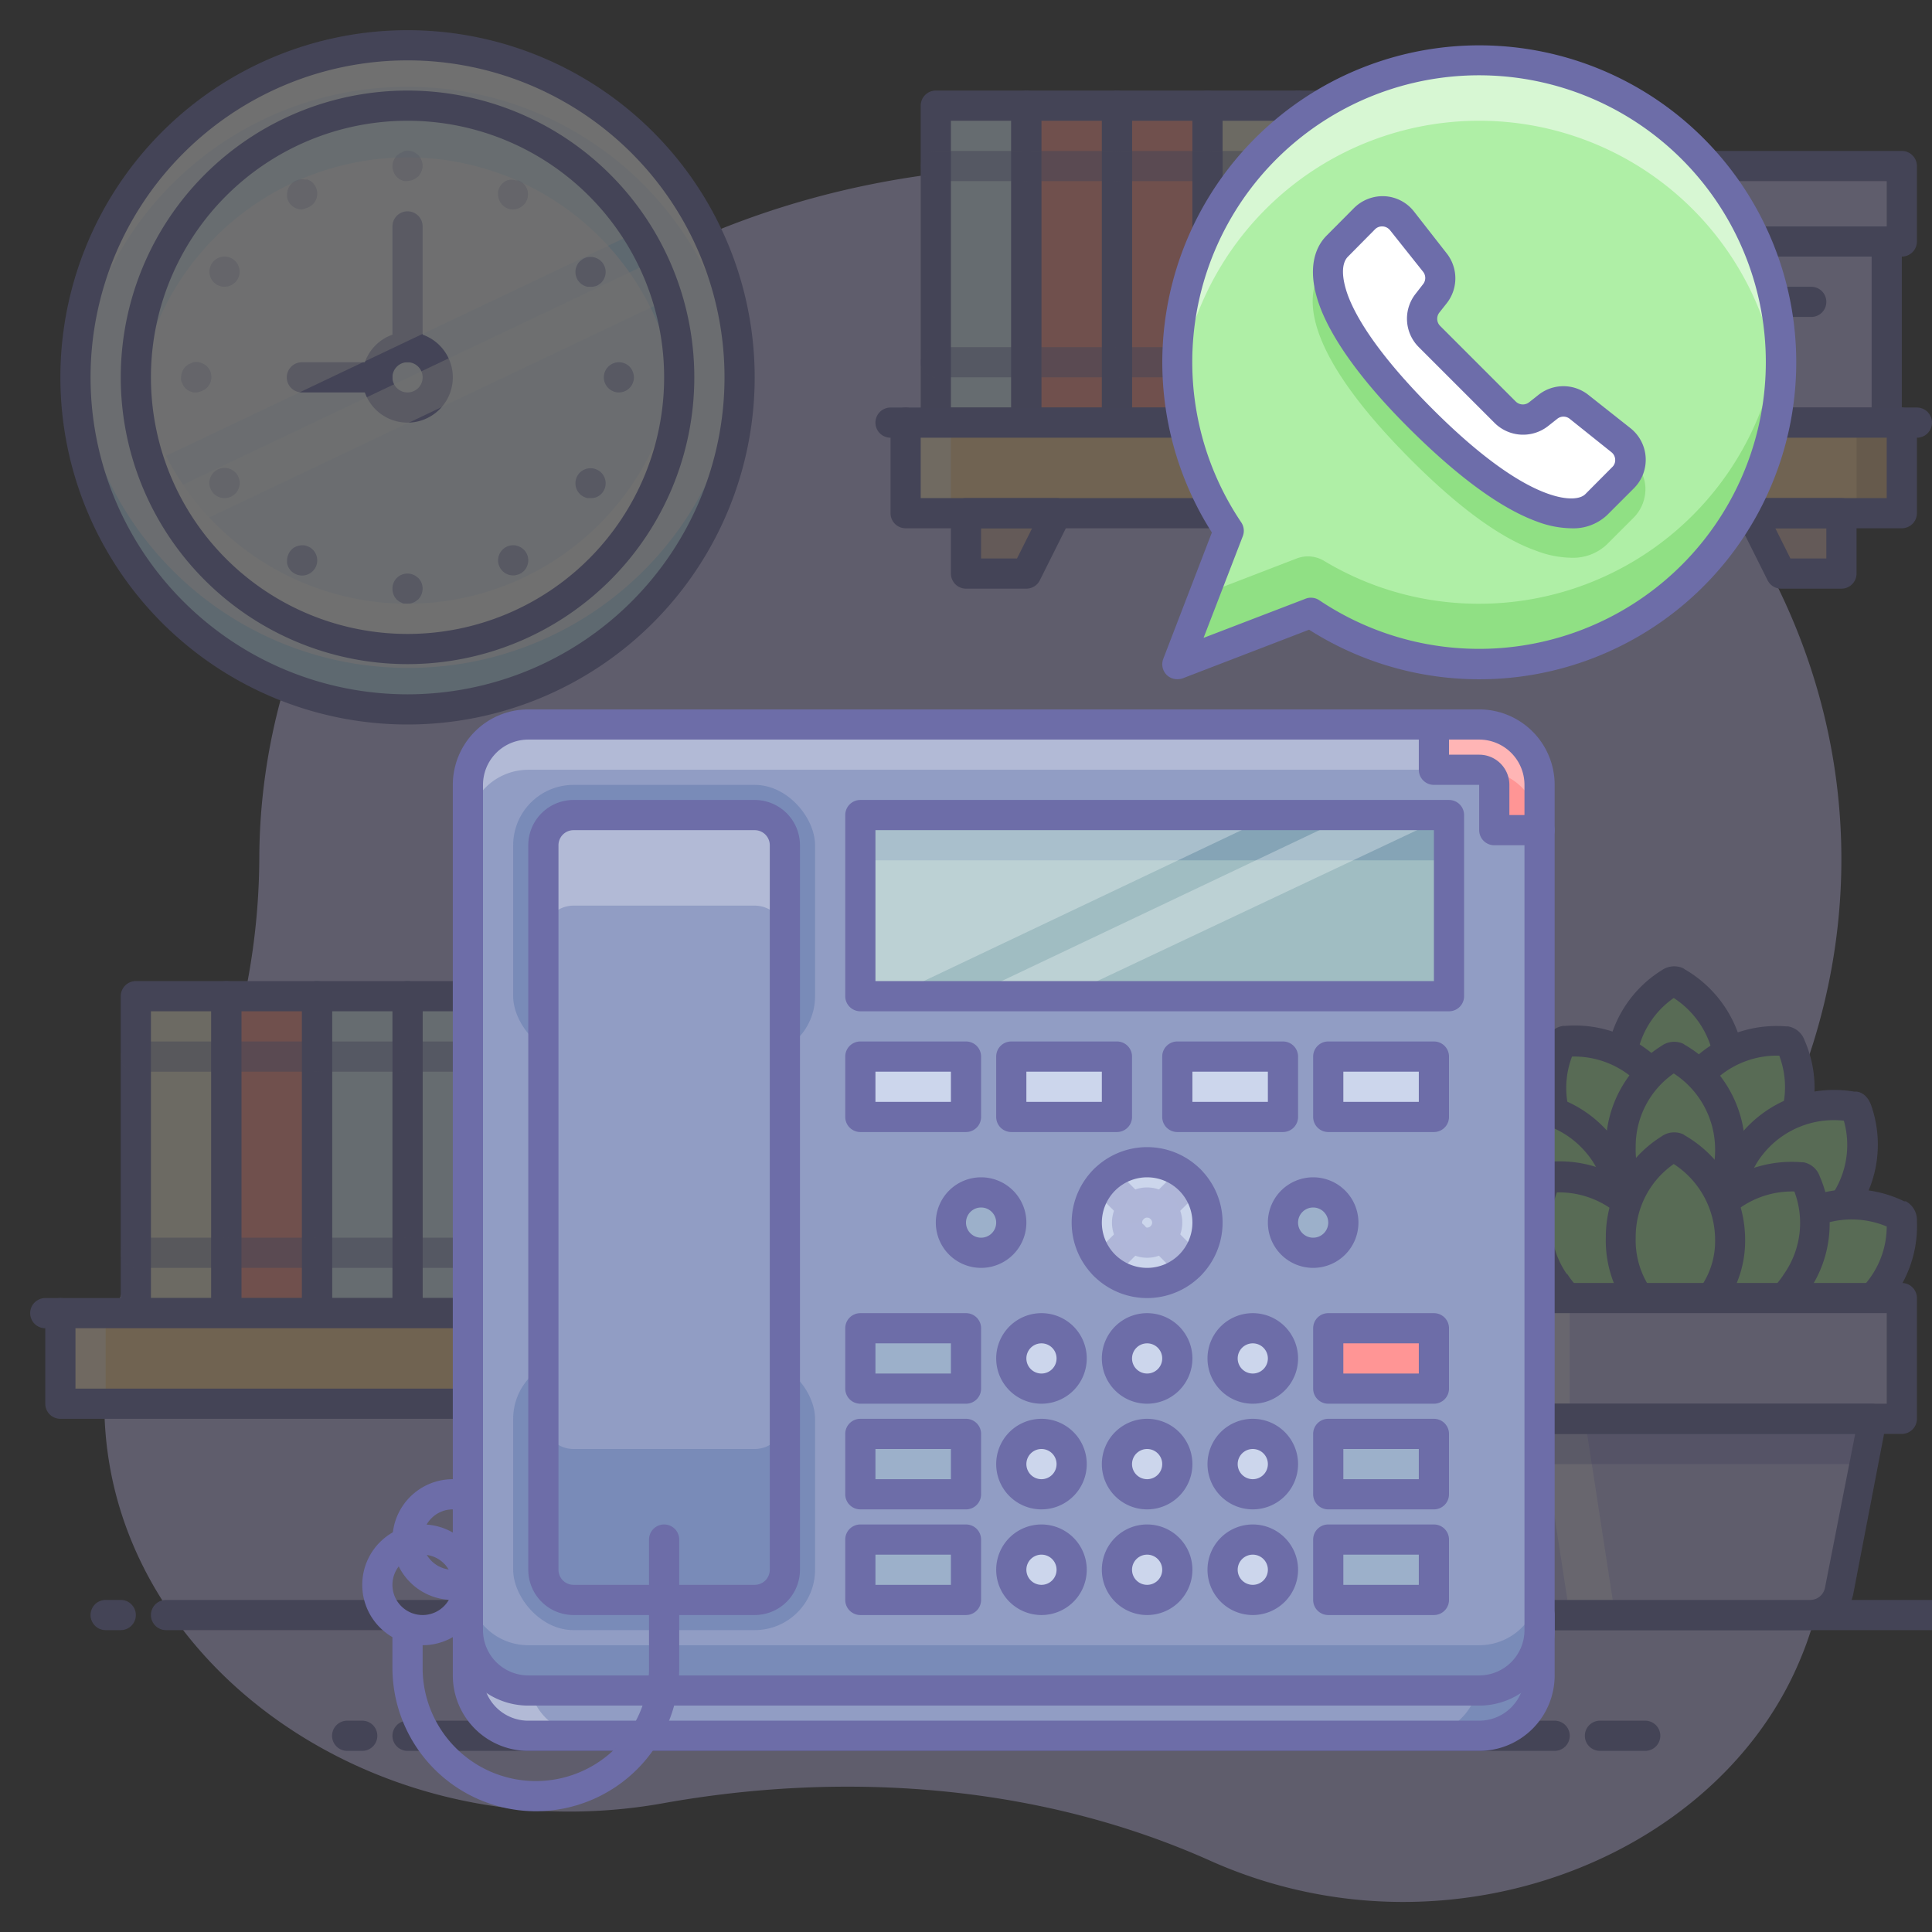<svg id="_008_Communication" data-name="008_Communication" xmlns="http://www.w3.org/2000/svg" viewBox="0 0 128 128"><rect x="0" y="0" width="128" height="128" fill="#333333" stroke="none"/><defs><style>.cls-1,.cls-12,.cls-21,.cls-23,.cls-31{opacity:0.3;}.cls-10,.cls-2{fill:#c7bff3;}.cls-3{fill:#f0ecd3;}.cls-4{fill:#6d6da8;}.cls-5{fill:#def1ff;}.cls-6{fill:#ff948a;}.cls-7{fill:#fff0ca;}.cls-11,.cls-13,.cls-8{opacity:0.5;}.cls-9{fill:#afefa6;}.cls-10,.cls-11,.cls-12{fill-rule:evenodd;}.cls-11,.cls-13,.cls-20,.cls-23,.cls-27{fill:#fff;}.cls-12{fill:#554dab;}.cls-14{fill:#ffd397;}.cls-15{fill:#633d3d;opacity:0.2;}.cls-16{fill:#6d6daa;}.cls-17{fill:#d6b5b0;}.cls-18{fill:#ffd599;}.cls-19{fill:#eef6ff;}.cls-21{fill:#5cbeff;}.cls-22{fill:#919dc4;}.cls-24{fill:#1c4188;opacity:0.2;}.cls-25{fill:#ff9595;}.cls-26{fill:#a0bdc2;}.cls-27,.cls-30{opacity:0.3;}.cls-28{fill:#ccd6ec;}.cls-29{fill:#9cb0ca;}.cls-31{fill:#48ba33;}</style></defs><title>008_017</title><g class="cls-1"><path class="cls-2" d="M120.11,69.17c4.33-13.81,1.29-29.24-10-41.33C93.22,9.67,62.86,5.67,40.59,18.67,25.34,27.58,17.24,42.09,17.18,56.82a45.45,45.45,0,0,1-6.67,23.53A24,24,0,0,0,7.26,97.06C9.58,110.55,23.39,120.55,38.93,120a35,35,0,0,0,5-.53c12.27-2.2,25.15-1.18,36.3,3.83a31.31,31.31,0,0,0,7.57,2.28c13.35,2.24,26.87-4.48,31.49-15.69a21.63,21.63,0,0,0,.63-15.1A41.87,41.87,0,0,1,120.11,69.17Z"/><rect class="cls-3" x="9.01" y="66" width="6" height="21"/><path class="cls-4" d="M15,88H9a1,1,0,0,1-1-1V66a1,1,0,0,1,1-1h6a1,1,0,0,1,1,1V87A1,1,0,0,1,15,88Zm-5-2h4V67H10Z"/><rect class="cls-5" x="27.01" y="66" width="6" height="21"/><path class="cls-4" d="M33,88H27a1,1,0,0,1-1-1V66a1,1,0,0,1,1-1h6a1,1,0,0,1,1,1V87A1,1,0,0,1,33,88Zm-5-2h4V67H28Z"/><rect class="cls-6" x="33.01" y="66" width="6" height="21"/><path class="cls-4" d="M39,88H33a1,1,0,0,1-1-1V66a1,1,0,0,1,1-1h6a1,1,0,0,1,1,1V87A1,1,0,0,1,39,88Zm-5-2h4V67H34Z"/><rect class="cls-5" x="21.01" y="66" width="6" height="21"/><path class="cls-4" d="M27,88H21a1,1,0,0,1-1-1V66a1,1,0,0,1,1-1h6a1,1,0,0,1,1,1V87A1,1,0,0,1,27,88Zm-5-2h4V67H22Z"/><rect class="cls-6" x="15.01" y="66" width="6" height="21"/><path class="cls-4" d="M21,88H15a1,1,0,0,1-1-1V66a1,1,0,0,1,1-1h6a1,1,0,0,1,1,1V87A1,1,0,0,1,21,88Zm-5-2h4V67H16Z"/><rect class="cls-7" x="39.01" y="66" width="6" height="21"/><path class="cls-4" d="M45,88H39a1,1,0,0,1-1-1V66a1,1,0,0,1,1-1h6a1,1,0,0,1,1,1V87A1,1,0,0,1,45,88Zm-5-2h4V67H40Z"/><path class="cls-4" d="M128,108H11a1,1,0,0,1,0-2H128a1,1,0,0,1,0,2Z"/><path class="cls-4" d="M8,108H7a1,1,0,0,1,0-2H8a1,1,0,0,1,0,2Z"/><g class="cls-8"><path class="cls-4" d="M21,71H15a1,1,0,0,1,0-2h6a1,1,0,0,1,0,2Z"/><path class="cls-4" d="M21,84H15a1,1,0,0,1,0-2h6a1,1,0,0,1,0,2Z"/><path class="cls-4" d="M27,71H21a1,1,0,0,1,0-2h6a1,1,0,0,1,0,2Z"/><path class="cls-4" d="M27,84H21a1,1,0,0,1,0-2h6a1,1,0,0,1,0,2Z"/><path class="cls-4" d="M15,71H9a1,1,0,0,1,0-2h6a1,1,0,0,1,0,2Z"/><path class="cls-4" d="M15,84H9a1,1,0,0,1,0-2h6a1,1,0,0,1,0,2Z"/><path class="cls-4" d="M39,71H33a1,1,0,0,1,0-2h6a1,1,0,0,1,0,2Z"/><path class="cls-4" d="M39,84H33a1,1,0,0,1,0-2h6a1,1,0,0,1,0,2Z"/><path class="cls-4" d="M45,71H39a1,1,0,0,1,0-2h6a1,1,0,0,1,0,2Z"/><path class="cls-4" d="M45,84H39a1,1,0,0,1,0-2h6a1,1,0,0,1,0,2Z"/><path class="cls-4" d="M33,71H27a1,1,0,0,1,0-2h6a1,1,0,0,1,0,2Z"/><path class="cls-4" d="M33,84H27a1,1,0,0,1,0-2h6a1,1,0,0,1,0,2Z"/></g><path class="cls-4" d="M103,116H27a1,1,0,0,1,0-2h76a1,1,0,0,1,0,2Z"/><path class="cls-4" d="M109,116h-3a1,1,0,1,1,0-2h3a1,1,0,0,1,0,2Z"/><path class="cls-4" d="M24,116H23a1,1,0,0,1,0-2h1a1,1,0,0,1,0,2Z"/><rect class="cls-5" x="62" y="7" width="6" height="21" transform="translate(130 35) rotate(-180)"/><path class="cls-4" d="M68,29H62a1,1,0,0,1-1-1V7a1,1,0,0,1,1-1h6a1,1,0,0,1,1,1V28A1,1,0,0,1,68,29Zm-5-2h4V8H63Z"/><rect class="cls-6" x="74" y="7" width="6" height="21" transform="translate(154 35) rotate(-180)"/><path class="cls-4" d="M80,29H74a1,1,0,0,1-1-1V7a1,1,0,0,1,1-1h6a1,1,0,0,1,1,1V28A1,1,0,0,1,80,29Zm-5-2h4V8H75Z"/><rect class="cls-6" x="68" y="7" width="6" height="21" transform="translate(142 35) rotate(-180)"/><path class="cls-4" d="M74,29H68a1,1,0,0,1-1-1V7a1,1,0,0,1,1-1h6a1,1,0,0,1,1,1V28A1,1,0,0,1,74,29Zm-5-2h4V8H69Z"/><rect class="cls-3" x="80" y="7" width="6" height="21"/><path class="cls-4" d="M86,29H80a1,1,0,0,1-1-1V7a1,1,0,0,1,1-1h6a1,1,0,0,1,1,1V28A1,1,0,0,1,86,29Zm-5-2h4V8H81Z"/><rect class="cls-5" x="86" y="7" width="6" height="21"/><path class="cls-4" d="M92,29H86a1,1,0,0,1-1-1V7a1,1,0,0,1,1-1h6a1,1,0,0,1,1,1V28A1,1,0,0,1,92,29Zm-5-2h4V8H87Z"/><rect class="cls-2" x="110" y="16" width="15" height="12" transform="translate(235 44) rotate(-180)"/><path class="cls-4" d="M125,29H110a1,1,0,0,1-1-1V16a1,1,0,0,1,1-1h15a1,1,0,0,1,1,1V28A1,1,0,0,1,125,29Zm-14-2h13V17H111Z"/><rect class="cls-2" x="109" y="11" width="17" height="5" transform="translate(235 27) rotate(-180)"/><path class="cls-4" d="M126,17H109a1,1,0,0,1-1-1V11a1,1,0,0,1,1-1h17a1,1,0,0,1,1,1v5A1,1,0,0,1,126,17Zm-16-2h15V12H110Z"/><path class="cls-4" d="M120,21h-5a1,1,0,0,1,0-2h5a1,1,0,0,1,0,2Z"/><g class="cls-8"><path class="cls-4" d="M74,12H68a1,1,0,0,1,0-2h6a1,1,0,0,1,0,2Z"/><path class="cls-4" d="M74,25H68a1,1,0,0,1,0-2h6a1,1,0,0,1,0,2Z"/><path class="cls-4" d="M68,12H62a1,1,0,0,1,0-2h6a1,1,0,0,1,0,2Z"/><path class="cls-4" d="M68,25H62a1,1,0,0,1,0-2h6a1,1,0,0,1,0,2Z"/><path class="cls-4" d="M80,12H74a1,1,0,0,1,0-2h6a1,1,0,0,1,0,2Z"/><path class="cls-4" d="M80,25H74a1,1,0,0,1,0-2h6a1,1,0,0,1,0,2Z"/><path class="cls-4" d="M92,12H86a1,1,0,0,1,0-2h6a1,1,0,0,1,0,2Z"/><path class="cls-4" d="M92,25H86a1,1,0,0,1,0-2h6a1,1,0,0,1,0,2Z"/><path class="cls-4" d="M86,12H80a1,1,0,0,1,0-2h6a1,1,0,0,1,0,2Z"/><path class="cls-4" d="M86,25H80a1,1,0,0,1,0-2h6a1,1,0,0,1,0,2Z"/></g><path class="cls-9" d="M107.37,71c0-4.35,3.63-6.24,3.63-6a7,7,0,0,1,3.63,6.19A6.33,6.33,0,0,1,110.82,77,6.66,6.66,0,0,1,107.37,71Z"/><path class="cls-4" d="M110.82,78a.91.91,0,0,1-.43-.1,7.61,7.61,0,0,1-4-6.93h0a7.86,7.86,0,0,1,3.69-6.68,1.45,1.45,0,0,1,1.44-.14l.1.07a8,8,0,0,1,4,7,7.28,7.28,0,0,1-4.45,6.7A.92.92,0,0,1,110.82,78Zm.07-11.88A5.88,5.88,0,0,0,108.37,71a5.67,5.67,0,0,0,2.5,4.88,5.28,5.28,0,0,0,2.76-4.67A6,6,0,0,0,110.89,66.12Z"/><path class="cls-9" d="M104,76c-2.41-3.62-.52-7.2-.36-7a7,7,0,0,1,6.49,3.06,6.33,6.33,0,0,1,.12,6.92A6.66,6.66,0,0,1,104,76Z"/><path class="cls-4" d="M109.61,80a7.6,7.6,0,0,1-6.45-3.51h0a7.84,7.84,0,0,1-.72-7.59,1.41,1.41,0,0,1,1.1-.93.48.48,0,0,1,.12,0A8,8,0,0,1,111,71.52a7.31,7.31,0,0,1,.11,8,1,1,0,0,1-.67.42A4.9,4.9,0,0,1,109.61,80Zm-4.79-4.62A5.64,5.64,0,0,0,109.59,78h0a5.3,5.3,0,0,0-.36-5.41A6,6,0,0,0,104.15,70a5.86,5.86,0,0,0,.67,5.43Z"/><path class="cls-9" d="M100.2,80.25c-2.75-3.36-1.22-7.11-1-6.89a7.07,7.07,0,0,1,6.76,2.41,6.33,6.33,0,0,1,.79,6.88A6.63,6.63,0,0,1,100.2,80.25Z"/><path class="cls-4" d="M105.43,83.78a7.59,7.59,0,0,1-6-2.89h0A7.87,7.87,0,0,1,98,73.4a1.42,1.42,0,0,1,1-1h.12a8,8,0,0,1,7.59,2.79,7.29,7.29,0,0,1,.89,8,1,1,0,0,1-.62.48A6.53,6.53,0,0,1,105.43,83.78ZM101,79.62a5.72,5.72,0,0,0,5,2.14,5.28,5.28,0,0,0-.88-5.35,6,6,0,0,0-5.36-2.14A5.87,5.87,0,0,0,101,79.62Z"/><path class="cls-9" d="M118,76c2.41-3.62.52-7.2.36-7a7,7,0,0,0-6.49,3.06,6.33,6.33,0,0,0-.12,6.92A6.66,6.66,0,0,0,118,76Z"/><path class="cls-4" d="M112.4,80a5,5,0,0,1-.79-.05,1,1,0,0,1-.67-.42,7.31,7.31,0,0,1,.11-8A8,8,0,0,1,118.34,68h.12a1.41,1.41,0,0,1,1.1.93,7.84,7.84,0,0,1-.72,7.59h0A7.6,7.6,0,0,1,112.4,80Zm0-2a5.59,5.59,0,0,0,4.81-2.62h0a5.88,5.88,0,0,0,.67-5.44,6,6,0,0,0-5.13,2.65A5.27,5.27,0,0,0,112.37,78Z"/><path class="cls-9" d="M121.83,80.22c2.71-3.4,1.13-7.13,1-6.91a7,7,0,0,0-6.72,2.5,6.33,6.33,0,0,0-.71,6.89A6.64,6.64,0,0,0,121.83,80.22Z"/><path class="cls-4" d="M116.54,83.82a6.08,6.08,0,0,1-1.43-.15,1,1,0,0,1-.63-.47,7.31,7.31,0,0,1,.8-8,8,8,0,0,1,7.55-2.88H123c.66.09.92.74,1,1a7.87,7.87,0,0,1-1.37,7.5h0A7.6,7.6,0,0,1,116.54,83.82Zm-.51-2a5.69,5.69,0,0,0,5-2.2h0a5.9,5.9,0,0,0,1.13-5.37,6,6,0,0,0-5.34,2.2A5.31,5.31,0,0,0,116,81.8Zm5.8-1.58h0Z"/><path class="cls-9" d="M107.37,76c0-4.35,3.63-6.24,3.63-6a7,7,0,0,1,3.63,6.19A6.33,6.33,0,0,1,110.82,82,6.66,6.66,0,0,1,107.37,76Z"/><path class="cls-4" d="M110.82,83a.91.91,0,0,1-.43-.1,7.61,7.61,0,0,1-4-6.93h0a7.86,7.86,0,0,1,3.69-6.68,1.45,1.45,0,0,1,1.44-.14l.1.07a8,8,0,0,1,4,7,7.28,7.28,0,0,1-4.45,6.7A.92.92,0,0,1,110.82,83Zm.07-11.88A5.88,5.88,0,0,0,108.37,76a5.67,5.67,0,0,0,2.5,4.88,5.28,5.28,0,0,0,2.76-4.67A6,6,0,0,0,110.89,71.12Z"/><path class="cls-9" d="M98.91,86.9c-3.55-2.49-3.09-6.52-2.86-6.35a7.06,7.06,0,0,1,7.16.49,6.34,6.34,0,0,1,2.62,6.42A6.66,6.66,0,0,1,98.91,86.9Z"/><path class="cls-4" d="M102.8,89.18a7.63,7.63,0,0,1-4.46-1.46c-3.65-2.55-3.78-6.84-3.15-7.73a1,1,0,0,1,.44-.35,8,8,0,0,1,8.15.59,7.27,7.27,0,0,1,3,7.46,1,1,0,0,1-.47.63A7.5,7.5,0,0,1,102.8,89.18Zm-5.91-7.92a5.89,5.89,0,0,0,2.6,4.82h0a5.66,5.66,0,0,0,5.43.7,5.29,5.29,0,0,0-2.29-4.92A6,6,0,0,0,96.89,81.26Z"/><path class="cls-9" d="M123,86.9c3.56-2.49,3.1-6.52,2.86-6.35a7,7,0,0,0-7.15.49,6.36,6.36,0,0,0-2.63,6.42A6.66,6.66,0,0,0,123,86.9Z"/><path class="cls-4" d="M119.1,89.18a7.46,7.46,0,0,1-3.53-.86,1,1,0,0,1-.48-.63,7.31,7.31,0,0,1,3-7.46,8,8,0,0,1,8.07-.64l.11,0A1.41,1.41,0,0,1,127,80.9a7.85,7.85,0,0,1-3.42,6.82h0A7.65,7.65,0,0,1,119.1,89.18ZM117,86.78a5.68,5.68,0,0,0,5.44-.7A5.85,5.85,0,0,0,125,81.26a6,6,0,0,0-5.74.6A5.32,5.32,0,0,0,117,86.78Zm6,.12h0Z"/><path class="cls-9" d="M103,85c-2.41-3.62-.52-7.2-.36-7a7,7,0,0,1,6.49,3.06,6.33,6.33,0,0,1,.12,6.92A6.66,6.66,0,0,1,103,85Z"/><path class="cls-4" d="M108.61,89a7.6,7.6,0,0,1-6.45-3.51h0a7.84,7.84,0,0,1-.72-7.59,1.41,1.41,0,0,1,1.1-.93h.12A8,8,0,0,1,110,80.52a7.31,7.31,0,0,1,.11,8,1,1,0,0,1-.67.42A4.9,4.9,0,0,1,108.61,89Zm-4.79-4.62A5.64,5.64,0,0,0,108.59,87h0a5.3,5.3,0,0,0-.36-5.41A6,6,0,0,0,103.15,79a5.86,5.86,0,0,0,.67,5.43Z"/><path class="cls-9" d="M119,85c2.41-3.62.52-7.2.36-7a7,7,0,0,0-6.49,3.06,6.33,6.33,0,0,0-.12,6.92A6.66,6.66,0,0,0,119,85Z"/><path class="cls-4" d="M113.4,89a5,5,0,0,1-.79-.05,1,1,0,0,1-.67-.42,7.31,7.31,0,0,1,.11-8A8,8,0,0,1,119.34,77h.12a1.41,1.41,0,0,1,1.1.93,7.84,7.84,0,0,1-.72,7.59h0A7.6,7.6,0,0,1,113.4,89Zm0-2a5.59,5.59,0,0,0,4.81-2.62h0a5.88,5.88,0,0,0,.67-5.44,6,6,0,0,0-5.13,2.65A5.27,5.27,0,0,0,113.37,87Z"/><path class="cls-9" d="M107.37,82c0-4.35,3.63-6.24,3.63-6a7,7,0,0,1,3.63,6.19A6.33,6.33,0,0,1,110.82,88,6.66,6.66,0,0,1,107.37,82Z"/><path class="cls-4" d="M110.82,89a.91.91,0,0,1-.43-.1,7.61,7.61,0,0,1-4-6.93h0a7.86,7.86,0,0,1,3.69-6.68,1.45,1.45,0,0,1,1.44-.14l.1.07a8,8,0,0,1,4,7,7.28,7.28,0,0,1-4.45,6.7A.92.92,0,0,1,110.82,89Zm.07-11.88A5.88,5.88,0,0,0,108.37,82a5.67,5.67,0,0,0,2.5,4.88,5.28,5.28,0,0,0,2.76-4.67A6,6,0,0,0,110.89,77.12Z"/><path class="cls-10" d="M119.85,107h-17.7a2,2,0,0,1-2-1.62L98,94h26l-2.19,11.38A2,2,0,0,1,119.85,107Z"/><polygon class="cls-11" points="107 107 104 107 102 94 105 94 107 107"/><polygon class="cls-12" points="123.42 97 124 94 98 94 98.58 97 123.42 97"/><rect class="cls-2" x="96" y="86" width="30" height="8"/><rect class="cls-13" x="101" y="86" width="3" height="8"/><path class="cls-4" d="M119.85,108h-17.7a3,3,0,0,1-2.94-2.43L97,94.19a1,1,0,0,1,.21-.82A1,1,0,0,1,98,93h26a1,1,0,0,1,.77.37,1,1,0,0,1,.21.82l-2.19,11.38A3,3,0,0,1,119.85,108ZM99.21,95l2,10.19a1,1,0,0,0,1,.81h17.7a1,1,0,0,0,1-.81l2-10.19Z"/><path class="cls-4" d="M126,95H96a1,1,0,0,1-1-1V86a1,1,0,0,1,1-1h30a1,1,0,0,1,1,1v8A1,1,0,0,1,126,95ZM97,93h28V87H97Z"/><path class="cls-4" d="M4,88H3a1,1,0,0,1,0-2H4a1,1,0,0,1,0,2Z"/><path class="cls-4" d="M49,88H48a1,1,0,0,1,0-2h1a1,1,0,0,1,0,2Z"/><rect class="cls-14" x="4" y="87" width="44" height="6"/><rect class="cls-15" x="45" y="87" width="3" height="6"/><rect class="cls-13" x="4" y="87" width="3" height="6"/><path class="cls-4" d="M48,94H4a1,1,0,0,1-1-1V87a1,1,0,0,1,1-1H48a1,1,0,0,1,1,1v6A1,1,0,0,1,48,94ZM5,92H47V88H5Z"/><path class="cls-16" d="M60,29H59a1,1,0,0,1,0-2h1a1,1,0,0,1,0,2Z"/><path class="cls-16" d="M127,29h-1a1,1,0,0,1,0-2h1a1,1,0,0,1,0,2Z"/><polygon class="cls-17" points="68 38 64 38 64 34 70 34 68 38"/><polygon class="cls-17" points="122 38 118 38 116 34 122 34 122 38"/><rect class="cls-18" x="60" y="28" width="66" height="6"/><rect class="cls-15" x="123" y="28" width="3" height="6"/><rect class="cls-13" x="60" y="28" width="3" height="6"/><path class="cls-16" d="M68,39H64a1,1,0,0,1-1-1V34a1,1,0,0,1,1-1h6a1,1,0,0,1,.89,1.45l-2,4A1,1,0,0,1,68,39Zm-3-2h2.38l1-2H65Z"/><path class="cls-16" d="M122,39h-4a1,1,0,0,1-.89-.55l-2-4A1,1,0,0,1,116,33h6a1,1,0,0,1,1,1v4A1,1,0,0,1,122,39Zm-3.38-2H121V35h-3.38Z"/><path class="cls-16" d="M126,35H60a1,1,0,0,1-1-1V28a1,1,0,0,1,1-1h66a1,1,0,0,1,1,1v6A1,1,0,0,1,126,35ZM61,33h64V29H61Z"/><circle class="cls-19" cx="27" cy="25" r="22"/><path class="cls-20" d="M27,5.75A22,22,0,0,1,49,26.38c0-.46,0-.92,0-1.38A22,22,0,0,0,5,25c0,.46,0,.92,0,1.38A22,22,0,0,1,27,5.75Z"/><path class="cls-21" d="M27,44.25A22,22,0,0,1,5.05,23.62c0,.46,0,.92,0,1.38a22,22,0,0,0,44,0c0-.46,0-.92,0-1.38A22,22,0,0,1,27,44.25Z"/><path class="cls-16" d="M27,48A23,23,0,1,1,50,25,23,23,0,0,1,27,48ZM27,4A21,21,0,1,0,48,25,21,21,0,0,0,27,4Z"/><circle class="cls-19" cx="27" cy="25" r="18"/><path class="cls-13" d="M27,7A18,18,0,0,0,9.94,30.7L42.19,15.38A18,18,0,0,0,27,7Z"/><path class="cls-16" d="M27,28a3,3,0,1,1,3-3A3,3,0,0,1,27,28Zm0-4a1,1,0,1,0,1,1A1,1,0,0,0,27,24Z"/><path class="cls-16" d="M27,24a1,1,0,0,1-1-1V15a1,1,0,0,1,2,0v8A1,1,0,0,1,27,24Z"/><path class="cls-16" d="M25,26H20a1,1,0,0,1,0-2h5a1,1,0,0,1,0,2Z"/><g class="cls-8"><path class="cls-16" d="M27,12l-.2,0a.64.64,0,0,1-.18-.06.76.76,0,0,1-.18-.09l-.15-.12a1.15,1.15,0,0,1-.21-.33.94.94,0,0,1,0-.76,1.15,1.15,0,0,1,.21-.33l.15-.12a.76.76,0,0,1,.18-.09A.64.64,0,0,1,26.8,10a.86.86,0,0,1,.39,0,.6.6,0,0,1,.19.06.56.56,0,0,1,.17.09l.16.12a1.15,1.15,0,0,1,.21.33.94.94,0,0,1,0,.76,1.15,1.15,0,0,1-.21.33l-.16.12a.56.56,0,0,1-.17.09.6.6,0,0,1-.19.06Z"/><path class="cls-16" d="M27,40l-.2,0a.64.64,0,0,1-.18-.06l-.18-.09-.15-.12A1.05,1.05,0,0,1,26,39a1,1,0,0,1,.29-.71,1,1,0,0,1,.9-.27.6.6,0,0,1,.19.06.56.56,0,0,1,.17.09l.16.12A1,1,0,0,1,28,39a1.05,1.05,0,0,1-.29.71l-.16.12a.56.56,0,0,1-.17.09.6.6,0,0,1-.19.06Z"/><path class="cls-16" d="M13,26l-.2,0-.18-.06a.76.76,0,0,1-.18-.09l-.15-.12a1.58,1.58,0,0,1-.12-.15.76.76,0,0,1-.09-.18A.64.64,0,0,1,12,25.2a1.36,1.36,0,0,1,0-.2,1.05,1.05,0,0,1,.29-.71l.15-.12a.76.76,0,0,1,.18-.09L12.8,24a1,1,0,0,1,.58.06,1.15,1.15,0,0,1,.33.21,1,1,0,0,1,0,1.42,1.15,1.15,0,0,1-.33.21A1,1,0,0,1,13,26Z"/><path class="cls-16" d="M41,26a1,1,0,1,1,.71-1.71,1,1,0,0,1,.21.33A1,1,0,0,1,42,25a1,1,0,0,1-1,1Z"/><path class="cls-16" d="M20,13.88a1,1,0,0,1-.38-.08.91.91,0,0,1-.33-.22.61.61,0,0,1-.12-.15.56.56,0,0,1-.09-.17.7.7,0,0,1-.06-.19,1.23,1.23,0,0,1,0-.19,1,1,0,0,1,.08-.39,1,1,0,0,1,.21-.32,1,1,0,0,1,.91-.27l.18,0,.18.09.15.13a1,1,0,0,1,.21.32,1,1,0,0,1-.21,1.09l-.15.13-.18.09-.18.06Z"/><path class="cls-16" d="M34,38.12a1,1,0,0,1-.38-.07,1.06,1.06,0,0,1-.33-.22,1,1,0,0,1-.21-.32.88.88,0,0,1-.08-.39,1,1,0,0,1,.29-.7,1,1,0,0,1,.9-.28l.19.06.17.09.16.13a1,1,0,0,1,.29.7,1,1,0,0,1-.08.39,1,1,0,0,1-.21.32l-.16.13-.17.09-.19.05A.62.62,0,0,1,34,38.12Z"/><path class="cls-16" d="M14.88,33a1,1,0,0,1-.71-.29,1.19,1.19,0,0,1-.22-.33,1,1,0,0,1-.08-.38,1,1,0,0,1,.3-.71,1,1,0,0,1,1.41,0,1,1,0,0,1,.3.71,1,1,0,0,1-.3.71A1,1,0,0,1,14.88,33Z"/><path class="cls-16" d="M39.12,19l-.19,0a.6.6,0,0,1-.19-.06.56.56,0,0,1-.17-.09.61.61,0,0,1-.15-.12,1,1,0,0,1,0-1.42l.15-.12a.56.56,0,0,1,.17-.09.6.6,0,0,1,.19-.06,1,1,0,0,1,.58.06,1,1,0,0,1,.32.21,1,1,0,0,1,0,1.42,1,1,0,0,1-.32.21A1,1,0,0,1,39.12,19Z"/><path class="cls-16" d="M14.88,19a1,1,0,0,1-.71-.29,1,1,0,0,1,0-1.42,1,1,0,0,1,1.41,0,1,1,0,0,1,0,1.42l-.15.12a.56.56,0,0,1-.17.09.6.6,0,0,1-.19.06Z"/><path class="cls-16" d="M39.12,33l-.19,0a.6.6,0,0,1-.19-.06.56.56,0,0,1-.17-.09.61.61,0,0,1-.15-.12,1,1,0,0,1,0-1.42.61.61,0,0,1,.15-.12.56.56,0,0,1,.17-.09.6.6,0,0,1,.19-.06,1,1,0,0,1,.58.06,1,1,0,0,1,.32.21,1,1,0,0,1,0,1.42,1,1,0,0,1-.32.21A1.09,1.09,0,0,1,39.12,33Z"/><path class="cls-16" d="M20,38.13a1,1,0,0,1-.38-.08,1.06,1.06,0,0,1-.33-.22.88.88,0,0,1-.12-.15.56.56,0,0,1-.09-.17.7.7,0,0,1-.06-.19,1.23,1.23,0,0,1,0-.19,1,1,0,0,1,.08-.39,1,1,0,0,1,.21-.32.91.91,0,0,1,.33-.22,1.14,1.14,0,0,1,.58-.06l.18.06.18.09.15.13a1,1,0,0,1,.21.32,1,1,0,0,1-.21,1.09A1,1,0,0,1,20,38.13Z"/><path class="cls-16" d="M34,13.88a1,1,0,0,1-1-1,1.36,1.36,0,0,1,0-.2.7.7,0,0,1,.06-.19.56.56,0,0,1,.09-.17.88.88,0,0,1,.12-.15,1.06,1.06,0,0,1,.33-.22.93.93,0,0,1,.57,0l.19,0,.17.09.16.13a1,1,0,0,1,.29.71,1,1,0,0,1-.29.7l-.16.13-.17.09-.19.06Z"/></g><path class="cls-20" d="M27,40A18,18,0,0,1,9.08,23.5,14.91,14.91,0,0,0,9,25a18,18,0,0,0,36,0,14.91,14.91,0,0,0-.08-1.5A18,18,0,0,1,27,40Z"/><path class="cls-21" d="M27,10.43A18,18,0,0,0,9.09,26.63C9,26.09,9,25.55,9,25a18,18,0,0,1,36,0c0,.55,0,1.09-.09,1.63A18,18,0,0,0,27,10.43Z"/><path class="cls-13" d="M27,7A18,18,0,0,0,9.94,30.7L42.19,15.38A18,18,0,0,0,27,7Z"/><path class="cls-13" d="M12.11,35.12,44.24,19.85a17.64,17.64,0,0,0-1-2.53L10.77,32.75A19,19,0,0,0,12.11,35.12Z"/><path class="cls-16" d="M27,44A19,19,0,1,1,46,25,19,19,0,0,1,27,44ZM27,8A17,17,0,1,0,44,25,17,17,0,0,0,27,8Z"/></g><path class="cls-4" d="M30,106a4,4,0,1,1,4-4A4,4,0,0,1,30,106Zm0-6a2,2,0,1,0,2,2A2,2,0,0,0,30,100Z"/><path class="cls-4" d="M28,109a4,4,0,1,1,4-4A4,4,0,0,1,28,109Zm0-6a2,2,0,1,0,2,2A2,2,0,0,0,28,103Z"/><path class="cls-22" d="M98,111H35a4,4,0,0,1-4-4v4a4,4,0,0,0,4,4H98a4,4,0,0,0,4-4v-4A4,4,0,0,1,98,111Z"/><path class="cls-23" d="M35,111a4,4,0,0,1-4-4v4a4,4,0,0,0,4,4h4A4,4,0,0,1,35,111Z"/><path class="cls-24" d="M98,111a4,4,0,0,1-4,4h4a4,4,0,0,0,4-4v-4A4,4,0,0,1,98,111Z"/><path class="cls-4" d="M98,116H35a5,5,0,0,1-5-5v-4a1,1,0,0,1,2,0v4a3,3,0,0,0,3,3H98a3,3,0,0,0,3-3v-4a1,1,0,0,1,2,0v4A5,5,0,0,1,98,116Z"/><rect class="cls-22" x="31" y="48" width="71" height="64" rx="4"/><path class="cls-24" d="M98,109H35a4,4,0,0,1-4-4v3a4,4,0,0,0,4,4H98a4,4,0,0,0,4-4v-3A4,4,0,0,1,98,109Z"/><path class="cls-23" d="M98,48H35a4,4,0,0,0-4,4v3a4,4,0,0,1,4-4H98a4,4,0,0,1,4,4V52A4,4,0,0,0,98,48Z"/><path class="cls-25" d="M95,48v3h3a1,1,0,0,1,1,1v3h3V52a4,4,0,0,0-4-4Z"/><path class="cls-23" d="M98,48H95v3h3a4,4,0,0,1,4,4V52A4,4,0,0,0,98,48Z"/><path class="cls-4" d="M102,56H99a1,1,0,0,1-1-1V52H95a1,1,0,0,1-1-1V48a1,1,0,0,1,2,0v2h2a2,2,0,0,1,2,2v2h2a1,1,0,0,1,0,2Z"/><path class="cls-4" d="M98,113H35a5,5,0,0,1-5-5V52a5,5,0,0,1,5-5H98a5,5,0,0,1,5,5v56A5,5,0,0,1,98,113ZM35,49a3,3,0,0,0-3,3v56a3,3,0,0,0,3,3H98a3,3,0,0,0,3-3V52a3,3,0,0,0-3-3Z"/><rect class="cls-26" x="57" y="54" width="39" height="12"/><rect class="cls-24" x="57" y="54" width="39" height="3"/><polygon class="cls-27" points="57 54 57 66 59.09 66 84.36 54 57 54"/><polygon class="cls-27" points="96 54 89.52 54 64.25 66 70.57 66 96 54"/><path class="cls-4" d="M96,67H57a1,1,0,0,1-1-1V54a1,1,0,0,1,1-1H96a1,1,0,0,1,1,1V66A1,1,0,0,1,96,67ZM58,65H95V55H58Z"/><rect class="cls-24" x="34" y="90" width="20" height="18" rx="4"/><rect class="cls-24" x="34" y="52" width="20" height="18" rx="4"/><rect class="cls-22" x="36" y="54" width="16" height="52" rx="2"/><path class="cls-24" d="M50,96H38a2,2,0,0,1-2-2v10a2,2,0,0,0,2,2H50a2,2,0,0,0,2-2V94A2,2,0,0,1,50,96Z"/><path class="cls-23" d="M50,54H38a2,2,0,0,0-2,2v6a2,2,0,0,1,2-2H50a2,2,0,0,1,2,2V56A2,2,0,0,0,50,54Z"/><path class="cls-4" d="M50,107H38a3,3,0,0,1-3-3V56a3,3,0,0,1,3-3H50a3,3,0,0,1,3,3v48A3,3,0,0,1,50,107ZM38,55a1,1,0,0,0-1,1v48a1,1,0,0,0,1,1H50a1,1,0,0,0,1-1V56a1,1,0,0,0-1-1Z"/><rect class="cls-28" x="57" y="70" width="7" height="4"/><path class="cls-4" d="M64,75H57a1,1,0,0,1-1-1V70a1,1,0,0,1,1-1h7a1,1,0,0,1,1,1v4A1,1,0,0,1,64,75Zm-6-2h5V71H58Z"/><rect class="cls-28" x="67" y="70" width="7" height="4"/><path class="cls-4" d="M74,75H67a1,1,0,0,1-1-1V70a1,1,0,0,1,1-1h7a1,1,0,0,1,1,1v4A1,1,0,0,1,74,75Zm-6-2h5V71H68Z"/><rect class="cls-28" x="78" y="70" width="7" height="4"/><path class="cls-4" d="M85,75H78a1,1,0,0,1-1-1V70a1,1,0,0,1,1-1h7a1,1,0,0,1,1,1v4A1,1,0,0,1,85,75Zm-6-2h5V71H79Z"/><rect class="cls-28" x="88" y="70" width="7" height="4"/><path class="cls-4" d="M95,75H88a1,1,0,0,1-1-1V70a1,1,0,0,1,1-1h7a1,1,0,0,1,1,1v4A1,1,0,0,1,95,75Zm-6-2h5V71H89Z"/><rect class="cls-29" x="57" y="88" width="7" height="4"/><path class="cls-4" d="M64,93H57a1,1,0,0,1-1-1V88a1,1,0,0,1,1-1h7a1,1,0,0,1,1,1v4A1,1,0,0,1,64,93Zm-6-2h5V89H58Z"/><rect class="cls-29" x="57" y="95" width="7" height="4"/><path class="cls-4" d="M64,100H57a1,1,0,0,1-1-1V95a1,1,0,0,1,1-1h7a1,1,0,0,1,1,1v4A1,1,0,0,1,64,100Zm-6-2h5V96H58Z"/><rect class="cls-29" x="57" y="102" width="7" height="4"/><path class="cls-4" d="M64,107H57a1,1,0,0,1-1-1v-4a1,1,0,0,1,1-1h7a1,1,0,0,1,1,1v4A1,1,0,0,1,64,107Zm-6-2h5v-2H58Z"/><rect class="cls-25" x="88" y="88" width="7" height="4"/><path class="cls-4" d="M95,93H88a1,1,0,0,1-1-1V88a1,1,0,0,1,1-1h7a1,1,0,0,1,1,1v4A1,1,0,0,1,95,93Zm-6-2h5V89H89Z"/><rect class="cls-29" x="88" y="95" width="7" height="4"/><path class="cls-4" d="M95,100H88a1,1,0,0,1-1-1V95a1,1,0,0,1,1-1h7a1,1,0,0,1,1,1v4A1,1,0,0,1,95,100Zm-6-2h5V96H89Z"/><rect class="cls-29" x="88" y="102" width="7" height="4"/><path class="cls-4" d="M95,107H88a1,1,0,0,1-1-1v-4a1,1,0,0,1,1-1h7a1,1,0,0,1,1,1v4A1,1,0,0,1,95,107Zm-6-2h5v-2H89Z"/><circle class="cls-28" cx="69" cy="90" r="2"/><path class="cls-4" d="M69,93a3,3,0,1,1,3-3A3,3,0,0,1,69,93Zm0-4a1,1,0,1,0,1,1A1,1,0,0,0,69,89Z"/><circle class="cls-28" cx="76" cy="90" r="2"/><path class="cls-4" d="M76,93a3,3,0,1,1,3-3A3,3,0,0,1,76,93Zm0-4a1,1,0,1,0,1,1A1,1,0,0,0,76,89Z"/><circle class="cls-28" cx="83" cy="90" r="2"/><path class="cls-4" d="M83,93a3,3,0,1,1,3-3A3,3,0,0,1,83,93Zm0-4a1,1,0,1,0,1,1A1,1,0,0,0,83,89Z"/><circle class="cls-28" cx="69" cy="97" r="2"/><path class="cls-4" d="M69,100a3,3,0,1,1,3-3A3,3,0,0,1,69,100Zm0-4a1,1,0,1,0,1,1A1,1,0,0,0,69,96Z"/><circle class="cls-28" cx="76" cy="97" r="2"/><path class="cls-4" d="M76,100a3,3,0,1,1,3-3A3,3,0,0,1,76,100Zm0-4a1,1,0,1,0,1,1A1,1,0,0,0,76,96Z"/><circle class="cls-28" cx="83" cy="97" r="2"/><path class="cls-4" d="M83,100a3,3,0,1,1,3-3A3,3,0,0,1,83,100Zm0-4a1,1,0,1,0,1,1A1,1,0,0,0,83,96Z"/><circle class="cls-28" cx="69" cy="104" r="2"/><path class="cls-4" d="M69,107a3,3,0,1,1,3-3A3,3,0,0,1,69,107Zm0-4a1,1,0,1,0,1,1A1,1,0,0,0,69,103Z"/><circle class="cls-28" cx="76" cy="104" r="2"/><path class="cls-4" d="M76,107a3,3,0,1,1,3-3A3,3,0,0,1,76,107Zm0-4a1,1,0,1,0,1,1A1,1,0,0,0,76,103Z"/><circle class="cls-28" cx="83" cy="104" r="2"/><path class="cls-4" d="M83,107a3,3,0,1,1,3-3A3,3,0,0,1,83,107Zm0-4a1,1,0,1,0,1,1A1,1,0,0,0,83,103Z"/><circle class="cls-28" cx="76" cy="81" r="4"/><g class="cls-30"><path class="cls-4" d="M76.94,81.06a1,1,0,0,1-.7-1.71l1.88-1.89a1,1,0,1,1,1.42,1.42l-1.89,1.88A1,1,0,0,1,76.94,81.06Z"/><path class="cls-4" d="M73.17,84.83a1,1,0,0,1-.71-.29,1,1,0,0,1,0-1.42l1.89-1.88a1,1,0,1,1,1.41,1.41l-1.88,1.89A1,1,0,0,1,73.17,84.83Z"/><path class="cls-16" d="M76,83.33A2.33,2.33,0,1,1,78.33,81,2.33,2.33,0,0,1,76,83.33Zm0-2.66a.33.33,0,1,0,.33.33A.33.33,0,0,0,76,80.67Z"/><path class="cls-4" d="M78.83,84.83a1,1,0,0,1-.71-.29l-1.88-1.89a1,1,0,0,1,0-1.41,1,1,0,0,1,1.41,0l1.89,1.88a1,1,0,0,1,0,1.42A1,1,0,0,1,78.83,84.83Z"/><path class="cls-4" d="M75.06,81.06a1,1,0,0,1-.71-.3l-1.89-1.88a1,1,0,1,1,1.42-1.42l1.88,1.89a1,1,0,0,1-.7,1.71Z"/></g><path class="cls-4" d="M76,86a5,5,0,1,1,5-5A5,5,0,0,1,76,86Zm0-8a3,3,0,1,0,3,3A3,3,0,0,0,76,78Z"/><circle class="cls-29" cx="65" cy="81" r="2"/><path class="cls-4" d="M65,84a3,3,0,1,1,3-3A3,3,0,0,1,65,84Zm0-4a1,1,0,1,0,1,1A1,1,0,0,0,65,80Z"/><circle class="cls-29" cx="87" cy="81" r="2"/><path class="cls-4" d="M87,84a3,3,0,1,1,3-3A3,3,0,0,1,87,84Zm0-4a1,1,0,1,0,1,1A1,1,0,0,0,87,80Z"/><path class="cls-4" d="M35.5,120a9.51,9.51,0,0,1-9.5-9.5V108a1,1,0,0,1,2,0v2.5a7.5,7.5,0,0,0,15,0V102a1,1,0,0,1,2,0v8.5A9.51,9.51,0,0,1,35.5,120Z"/><path class="cls-9" d="M98,4A20,20,0,0,0,81.4,35.16L78,44l8.85-3.4A20,20,0,1,0,98,4Z"/><path class="cls-31" d="M108,30.35h0l-2.79-2.17a2.66,2.66,0,0,0-3.3,0l-.62.49a.67.67,0,0,1-.89-.05l-5-5c-.25-.24-1.73-7.6-1.73-7.6a2.68,2.68,0,0,0-4-.25l-1.79,1.79c-1.1,1.09-2.75,4.55,5.63,12.93,3.15,3.15,5.93,5.18,8.27,6a6.7,6.7,0,0,0,2.29.46,3.26,3.26,0,0,0,2.38-.87l1.78-1.78a2.71,2.71,0,0,0,.78-2.06A2.67,2.67,0,0,0,108,30.35Z"/><path class="cls-31" d="M98,40a19.86,19.86,0,0,1-10.31-2.86A2.07,2.07,0,0,0,85.91,37l-6.1,2.35L78,44l8.85-3.4A20,20,0,0,0,118,24c0-.68,0-1.34-.1-2A20,20,0,0,1,98,40Z"/><path class="cls-13" d="M98,8a20,20,0,0,1,19.9,18c.06-.66.1-1.32.1-2a20,20,0,0,0-40,0c0,.66,0,1.3.1,1.95A20,20,0,0,1,98,8Z"/><path class="cls-4" d="M78,45a1,1,0,0,1-.71-.29,1,1,0,0,1-.22-1.06l3.22-8.37a21,21,0,1,1,6.44,6.44l-8.37,3.22A1.13,1.13,0,0,1,78,45Zm8.85-5.4a1,1,0,0,1,.56.17,19,19,0,1,0-5.18-5.17,1,1,0,0,1,.11.92l-2.6,6.74,6.75-2.59A.89.89,0,0,1,86.85,39.6Z"/><path class="cls-20" d="M105.75,33.42l1.78-1.78a1.67,1.67,0,0,0-.15-2.5L104.59,27a1.68,1.68,0,0,0-2.07,0l-.62.49a1.67,1.67,0,0,1-2.22-.13l-5-5a1.67,1.67,0,0,1-.13-2.22l.49-.62a1.67,1.67,0,0,0,0-2.06l-2.18-2.79a1.67,1.67,0,0,0-2.5-.16L88.6,16.27C87.37,17.5,87.38,21,94.23,27.8S104.62,34.55,105.75,33.42Z"/><path class="cls-16" d="M104.08,35a6.7,6.7,0,0,1-2.29-.46c-2.34-.86-5.12-2.89-8.27-6s-5.21-5.93-6.07-8.22c-1-2.7-.16-4.11.44-4.71l1.78-1.79A2.69,2.69,0,0,1,91.73,13a2.64,2.64,0,0,1,1.94,1l2.18,2.79a2.67,2.67,0,0,1,0,3.3l-.49.62a.67.67,0,0,0,.06.89l5,5a.67.67,0,0,0,.89.05l.62-.49a2.66,2.66,0,0,1,3.3,0L108,28.35a2.67,2.67,0,0,1,.25,4l-1.78,1.78h0A3.26,3.26,0,0,1,104.08,35Zm1.67-1.58h0ZM91.56,15a.65.65,0,0,0-.47.2L89.31,17c-.45.44-.44,1.39,0,2.59.52,1.39,1.92,3.83,5.61,7.52s6.13,5.05,7.55,5.57,2.25.37,2.56.06l1.78-1.79a.63.63,0,0,0,.2-.51.66.66,0,0,0-.26-.49L104,27.75a.66.66,0,0,0-.83,0l-.62.49A2.68,2.68,0,0,1,99,28l-5-5a2.66,2.66,0,0,1-.2-3.55l.48-.62a.66.66,0,0,0,0-.83L92.1,15.26a.69.69,0,0,0-.49-.26Z"/></svg>